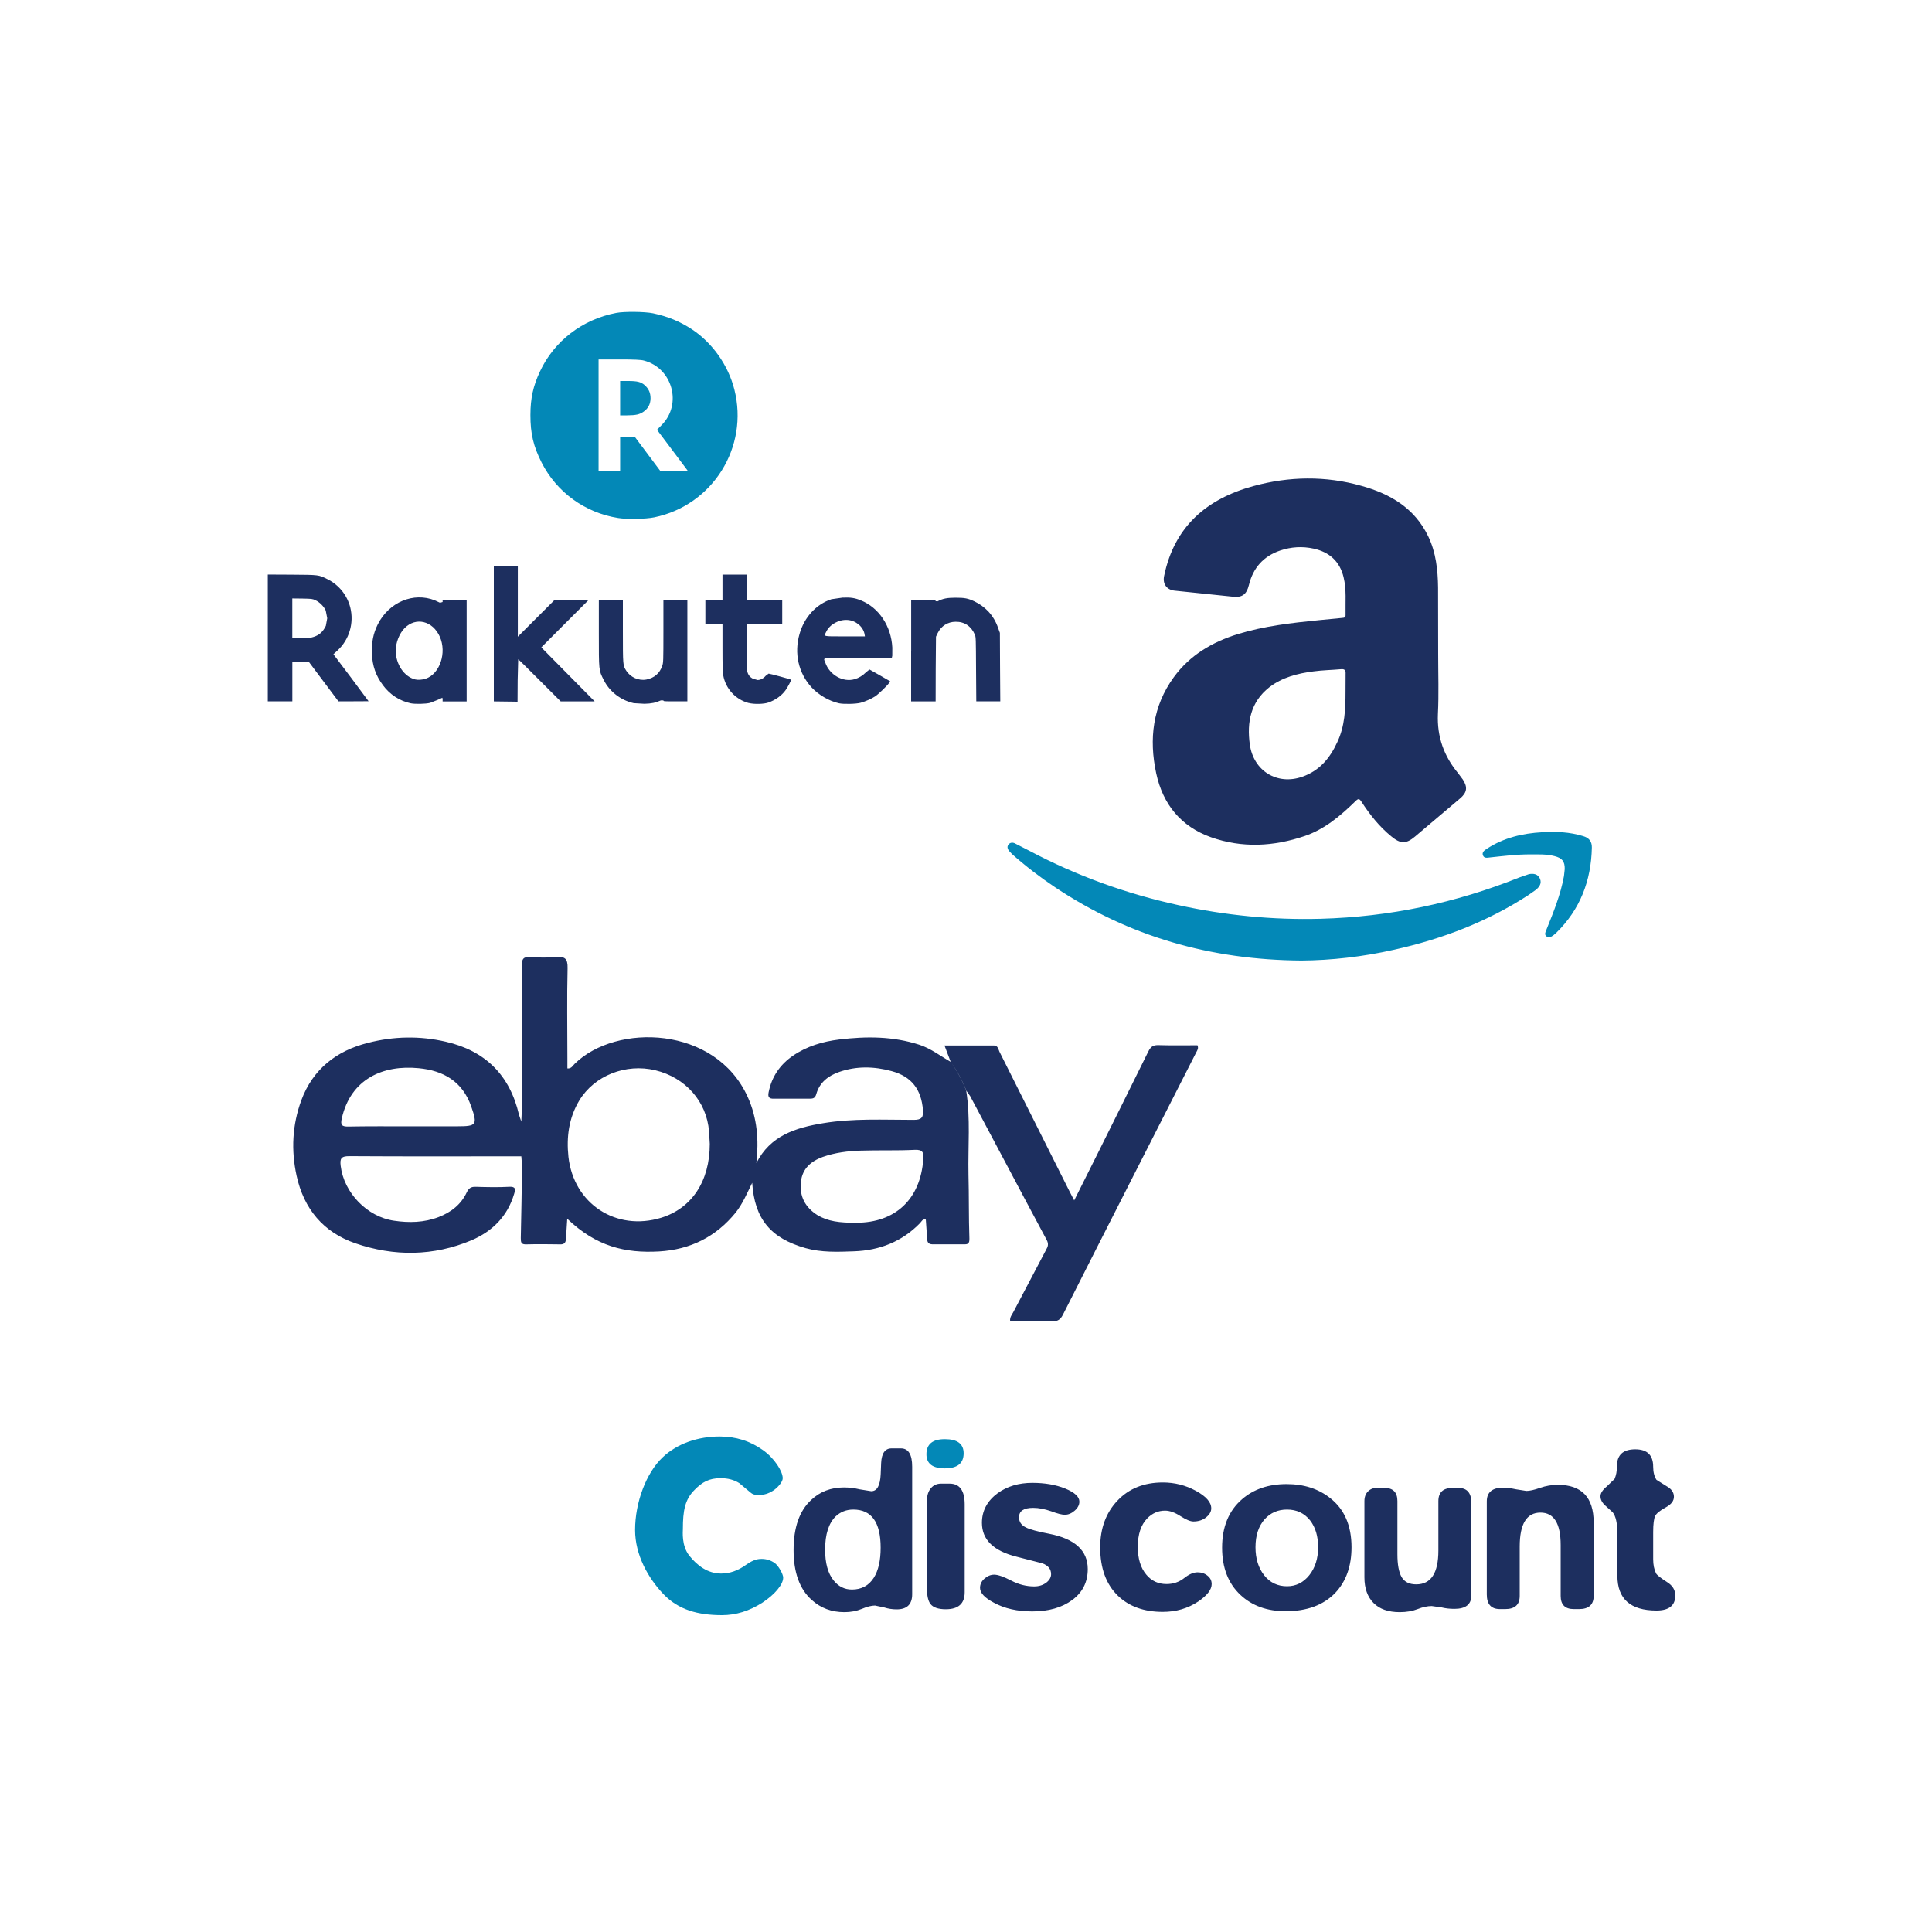 <svg xmlns="http://www.w3.org/2000/svg" xmlns:xlink="http://www.w3.org/1999/xlink" xmlns:serif="http://www.serif.com/" width="100%" height="100%" viewBox="0 0 50 50" xml:space="preserve" style="fill-rule:evenodd;clip-rule:evenodd;stroke-linejoin:round;stroke-miterlimit:2;">    <g>        <path d="M19.467,30.611C19.336,30.874 19.224,31.148 19.039,31.382C18.529,32.009 17.865,32.339 17.061,32.387C16.174,32.437 15.431,32.259 14.68,31.541L14.647,32.059C14.641,32.166 14.601,32.209 14.487,32.204C14.197,32.2 13.913,32.196 13.624,32.204C13.488,32.21 13.478,32.154 13.478,32.043C13.492,31.42 13.502,30.798 13.511,30.173L13.491,29.915L13.491,29.038L13.511,28.595C13.511,27.389 13.515,26.184 13.506,24.98C13.506,24.819 13.543,24.759 13.712,24.769C13.937,24.784 14.167,24.788 14.389,24.769C14.619,24.75 14.694,24.806 14.689,25.054C14.67,25.829 14.684,26.609 14.684,27.389L14.684,27.651C14.792,27.661 14.823,27.575 14.875,27.529C15.945,26.479 18.514,26.539 19.351,28.389C19.598,28.935 19.641,29.509 19.575,30.099L19.467,30.611ZM18.369,29.604L18.35,29.282C18.289,28.507 17.743,27.888 16.958,27.698C16.196,27.516 15.384,27.833 14.991,28.482C14.721,28.931 14.656,29.426 14.711,29.938C14.846,31.155 15.944,31.873 17.113,31.515C17.901,31.271 18.369,30.574 18.369,29.604ZM19.467,30.611L19.574,30.102C19.93,29.392 20.588,29.186 21.299,29.069C22.078,28.939 22.864,28.982 23.649,28.982C23.849,28.982 23.901,28.92 23.886,28.728C23.844,28.196 23.593,27.86 23.074,27.72C22.625,27.598 22.168,27.585 21.719,27.742C21.434,27.841 21.21,28.014 21.125,28.317C21.097,28.416 21.045,28.434 20.962,28.434L20.028,28.434C19.893,28.438 19.869,28.382 19.893,28.265C19.972,27.865 20.187,27.551 20.523,27.321C20.883,27.075 21.294,26.954 21.719,26.902C22.419,26.817 23.111,26.817 23.793,27.038C24.092,27.136 24.335,27.327 24.602,27.48C24.769,27.714 24.905,27.962 25.006,28.228C25.119,28.948 25.049,29.671 25.064,30.396C25.079,30.947 25.068,31.498 25.088,32.052C25.092,32.19 25.045,32.208 24.932,32.202L24.162,32.202C24.045,32.208 23.994,32.171 23.994,32.048L23.96,31.563C23.873,31.541 23.853,31.609 23.812,31.652C23.345,32.134 22.761,32.362 22.098,32.384C21.678,32.399 21.262,32.417 20.847,32.301C19.948,32.045 19.528,31.552 19.467,30.611ZM22.172,31.644C23.157,31.641 23.821,31.051 23.895,29.996C23.91,29.823 23.876,29.749 23.676,29.757C23.209,29.781 22.741,29.763 22.279,29.778C21.947,29.787 21.611,29.83 21.294,29.941C20.99,30.052 20.765,30.24 20.728,30.585C20.686,30.964 20.84,31.249 21.158,31.449C21.425,31.607 21.723,31.649 22.172,31.644ZM13.498,29.047L13.498,29.925C12.013,29.925 10.527,29.931 9.036,29.921C8.827,29.921 8.794,29.986 8.817,30.173C8.9,30.869 9.503,31.494 10.2,31.592C10.587,31.65 10.974,31.641 11.348,31.499C11.676,31.373 11.932,31.173 12.082,30.853C12.133,30.748 12.194,30.71 12.31,30.714C12.601,30.723 12.884,30.729 13.174,30.714C13.342,30.704 13.347,30.77 13.305,30.9C13.133,31.48 12.74,31.868 12.203,32.098C11.217,32.513 10.199,32.521 9.195,32.176C8.368,31.89 7.864,31.287 7.676,30.428C7.531,29.766 7.565,29.112 7.798,28.476C8.097,27.668 8.709,27.192 9.527,26.988C10.19,26.818 10.861,26.804 11.535,26.959C12.557,27.192 13.193,27.823 13.431,28.847L13.498,29.047ZM10.555,29.149L11.834,29.149C12.334,29.149 12.362,29.112 12.195,28.635C11.97,27.989 11.475,27.705 10.835,27.645C9.919,27.555 9.079,27.917 8.846,28.943C8.804,29.121 8.851,29.158 9.018,29.155C9.531,29.146 10.044,29.149 10.555,29.149ZM25.012,28.233C24.908,27.967 24.775,27.715 24.606,27.487L24.443,27.057L25.723,27.057C25.834,27.057 25.837,27.169 25.876,27.239L27.683,30.841L27.8,31.066L28.39,29.888C28.833,28.999 29.276,28.109 29.716,27.217C29.777,27.095 29.836,27.044 29.977,27.048C30.319,27.058 30.66,27.052 30.99,27.052C31.024,27.131 30.987,27.18 30.963,27.226C29.812,29.491 28.655,31.754 27.511,34.019C27.447,34.149 27.372,34.201 27.228,34.195C26.872,34.186 26.512,34.189 26.142,34.189C26.13,34.087 26.191,34.022 26.226,33.954L27.072,32.346C27.121,32.261 27.144,32.193 27.087,32.088C26.424,30.852 25.771,29.609 25.107,28.366L25.012,28.233Z" style="fill:rgb(29,47,95);fill-rule:nonzero;"></path>    </g>    <path d="M37.22,16.939C37.22,17.454 37.239,17.966 37.213,18.481C37.188,19.066 37.368,19.568 37.737,20.012L37.857,20.173C37.989,20.373 37.966,20.513 37.784,20.666L36.621,21.65C36.391,21.845 36.245,21.842 36.012,21.65C35.698,21.395 35.449,21.08 35.232,20.745C35.179,20.664 35.151,20.666 35.086,20.728C34.698,21.108 34.287,21.459 33.767,21.636C32.962,21.91 32.146,21.953 31.338,21.667C30.562,21.389 30.096,20.816 29.923,20.016C29.732,19.126 29.83,18.278 30.379,17.524C30.796,16.954 31.371,16.617 32.034,16.41C32.719,16.201 33.425,16.12 34.134,16.05L34.732,15.992C34.782,15.989 34.825,15.983 34.823,15.918C34.816,15.591 34.85,15.258 34.772,14.938C34.673,14.528 34.406,14.288 33.996,14.198C33.703,14.134 33.413,14.152 33.13,14.248C32.698,14.395 32.431,14.694 32.322,15.139C32.263,15.382 32.149,15.468 31.912,15.443L30.398,15.286C30.192,15.265 30.084,15.107 30.127,14.907C30.389,13.629 31.228,12.91 32.436,12.58C33.365,12.326 34.305,12.311 35.235,12.574C35.986,12.783 36.614,13.153 36.965,13.886C37.164,14.302 37.211,14.752 37.217,15.202L37.22,16.939ZM34.822,17.901L34.824,17.439C34.83,17.343 34.796,17.309 34.701,17.319C34.468,17.34 34.228,17.343 33.995,17.375C33.586,17.427 33.184,17.528 32.849,17.787C32.368,18.167 32.265,18.684 32.345,19.267C32.441,19.951 33.051,20.33 33.704,20.102C34.147,19.947 34.419,19.621 34.607,19.211C34.806,18.795 34.822,18.348 34.822,17.901Z" style="fill:rgb(29,47,95);fill-rule:nonzero;"></path>    <path d="M33.681,24.859C31.328,24.843 29.217,24.237 27.309,22.965C26.921,22.706 26.551,22.423 26.199,22.111L26.114,22.022C26.08,21.975 26.055,21.92 26.095,21.864C26.134,21.803 26.203,21.798 26.26,21.824L26.658,22.028C27.873,22.669 29.152,23.131 30.493,23.424C31.707,23.69 32.934,23.812 34.18,23.778C35.959,23.729 37.672,23.371 39.322,22.708L39.568,22.623C39.685,22.601 39.803,22.617 39.855,22.743C39.904,22.861 39.84,22.952 39.753,23.026L39.55,23.168C38.487,23.858 37.321,24.302 36.087,24.577C35.273,24.762 34.449,24.854 33.681,24.859ZM39.614,22.112C39.26,22.109 38.909,22.154 38.558,22.191C38.488,22.199 38.412,22.216 38.381,22.142C38.344,22.059 38.414,22.009 38.474,21.97C38.912,21.681 39.401,21.567 39.916,21.538C40.27,21.517 40.621,21.532 40.966,21.637C41.124,21.682 41.2,21.776 41.197,21.935C41.179,22.794 40.893,23.539 40.272,24.145L40.203,24.204C40.146,24.246 40.079,24.282 40.02,24.231C39.964,24.187 39.995,24.119 40.02,24.063C40.203,23.608 40.387,23.159 40.475,22.675L40.495,22.493C40.499,22.292 40.428,22.206 40.229,22.156C40.023,22.103 39.818,22.112 39.614,22.112Z" style="fill:rgb(3,136,183);fill-rule:nonzero;"></path>    <path d="M10.628,18.201C10.344,18.14 10.09,17.976 9.911,17.733C9.727,17.487 9.637,17.233 9.626,16.917C9.615,16.617 9.66,16.394 9.778,16.156C10.068,15.583 10.702,15.316 11.258,15.539L11.388,15.6L11.455,15.58L11.455,15.532L12.077,15.532L12.077,18.153L11.455,18.153L11.455,18.106L11.449,18.057L11.328,18.112L11.131,18.19C11.019,18.219 10.743,18.225 10.628,18.201ZM11.019,17.564C11.385,17.437 11.566,16.893 11.383,16.479C11.199,16.066 10.763,15.96 10.471,16.256C10.334,16.396 10.242,16.631 10.242,16.84C10.242,17.192 10.461,17.515 10.747,17.584C10.813,17.601 10.938,17.593 11.019,17.564ZM16.401,18.198C16.066,18.124 15.773,17.898 15.623,17.595C15.495,17.341 15.498,17.363 15.498,16.383L15.498,15.53L16.12,15.53L16.12,16.335C16.12,17.218 16.12,17.22 16.205,17.354C16.314,17.529 16.532,17.625 16.73,17.586C16.935,17.545 17.074,17.425 17.14,17.229C17.166,17.149 17.169,17.119 17.169,16.333L17.169,15.523L17.478,15.527L17.789,15.53L17.789,18.151L17.478,18.151C17.179,18.151 17.169,18.151 17.169,18.126L17.104,18.126C16.965,18.188 16.864,18.209 16.678,18.214L16.401,18.198ZM19.374,18.194C19.035,18.102 18.78,17.824 18.717,17.476C18.702,17.398 18.698,17.215 18.698,16.762L18.698,16.152L18.255,16.152L18.255,15.524L18.477,15.528L18.698,15.531L18.698,14.87L19.32,14.87L19.32,15.517L19.352,15.525L19.812,15.528L20.244,15.524L20.244,16.152L19.32,16.152L19.32,16.715C19.32,17.038 19.325,17.309 19.334,17.354C19.354,17.458 19.404,17.525 19.489,17.566L19.608,17.599C19.68,17.599 19.762,17.555 19.816,17.49L19.892,17.433C19.923,17.433 20.462,17.58 20.473,17.59C20.483,17.6 20.384,17.79 20.329,17.864C20.229,18.003 20.07,18.116 19.888,18.181C19.768,18.224 19.513,18.229 19.376,18.193L19.374,18.193L19.374,18.194ZM21.713,18.201C21.457,18.143 21.189,17.987 21.006,17.792C20.663,17.419 20.547,16.905 20.693,16.403C20.817,15.969 21.126,15.637 21.517,15.508L21.802,15.467C22.01,15.457 22.124,15.474 22.28,15.538C22.747,15.726 23.065,16.205 23.093,16.759L23.092,16.97L23.081,17.021L22.207,17.021C21.211,17.021 21.309,17.006 21.358,17.147C21.467,17.466 21.817,17.666 22.119,17.577C22.225,17.546 22.324,17.487 22.413,17.398L22.502,17.326L22.777,17.481L23.039,17.633L23.011,17.674C22.955,17.753 22.733,17.966 22.649,18.022C22.552,18.085 22.392,18.155 22.276,18.187C22.157,18.22 21.835,18.227 21.713,18.201ZM22.376,16.42C22.345,16.224 22.152,16.06 21.938,16.045C21.712,16.027 21.471,16.161 21.381,16.353C21.321,16.478 21.278,16.469 21.866,16.469L22.384,16.469L22.376,16.42ZM13.394,18.16L12.78,18.152L12.78,14.65L13.401,14.65L13.401,16.478L14.346,15.533L15.228,15.533L14.618,16.143L14.009,16.754L14.699,17.453L15.39,18.152L14.511,18.152L13.966,17.608C13.668,17.307 13.417,17.062 13.411,17.062L13.397,17.61L13.394,18.16ZM6.931,18.15L6.931,14.869L7.556,14.872C8.259,14.877 8.246,14.876 8.47,14.987C8.768,15.134 8.983,15.399 9.065,15.719C9.167,16.125 9.039,16.556 8.732,16.837L8.629,16.932L9.085,17.537L9.539,18.148L9.15,18.15L8.759,18.15L8.377,17.641L7.994,17.13L7.566,17.13L7.566,18.15L6.931,18.15ZM8.122,16.481C8.269,16.433 8.361,16.347 8.433,16.196L8.469,16L8.43,15.8C8.38,15.692 8.272,15.584 8.166,15.535C8.086,15.497 8.073,15.496 7.823,15.491L7.565,15.488L7.565,16.51L7.8,16.51C8.002,16.51 8.048,16.507 8.122,16.481ZM23.581,16.841L23.581,15.531L23.899,15.531C24.208,15.531 24.215,15.531 24.215,15.559L24.267,15.561C24.403,15.489 24.517,15.469 24.732,15.469C24.965,15.469 25.051,15.485 25.218,15.564C25.362,15.634 25.464,15.709 25.576,15.822C25.688,15.944 25.775,16.085 25.832,16.255L25.877,16.379L25.881,17.266L25.887,18.151L25.266,18.151L25.26,17.32C25.256,16.524 25.256,16.486 25.229,16.425C25.136,16.207 24.961,16.088 24.732,16.091C24.529,16.092 24.358,16.199 24.268,16.383L24.223,16.477L24.216,17.316L24.214,18.152L23.58,18.152L23.58,16.841L23.581,16.841Z" style="fill:rgb(29,47,95);fill-rule:nonzero;"></path>    <path d="M15.998,13.406C15.138,13.27 14.408,12.739 14.018,11.973C13.804,11.55 13.726,11.221 13.727,10.739C13.728,10.307 13.798,9.989 13.974,9.614C14.341,8.827 15.073,8.265 15.946,8.099C16.154,8.058 16.688,8.065 16.898,8.108C17.283,8.19 17.593,8.317 17.91,8.525C18.438,8.874 18.848,9.456 19.005,10.079C19.386,11.573 18.442,13.079 16.93,13.389C16.711,13.434 16.221,13.443 15.998,13.406ZM16.049,12.199L16.049,11.308L16.241,11.31L16.432,11.31L16.763,11.753L17.094,12.195L17.453,12.196C17.737,12.199 17.808,12.193 17.791,12.172L17.387,11.634L17.003,11.123L17.122,11.002C17.662,10.462 17.405,9.526 16.664,9.331C16.587,9.31 16.409,9.302 16.025,9.302L15.491,9.302L15.491,12.199L16.049,12.199ZM16.049,10.75L16.049,9.86L16.252,9.86C16.495,9.86 16.587,9.884 16.683,9.967C16.789,10.061 16.836,10.167 16.836,10.31C16.834,10.457 16.777,10.568 16.658,10.653C16.552,10.728 16.457,10.748 16.229,10.75L16.049,10.75Z" style="fill:rgb(3,136,183);fill-rule:nonzero;"></path>    <path d="M20.269,40.828C20.269,41.011 20.041,41.275 19.728,41.478C19.391,41.693 19.044,41.8 18.687,41.8C18.066,41.8 17.559,41.665 17.167,41.253C16.775,40.842 16.436,40.241 16.436,39.596C16.436,38.885 16.723,38.114 17.153,37.712C17.531,37.355 18.069,37.176 18.626,37.176C19.044,37.176 19.418,37.294 19.747,37.53C20.039,37.737 20.257,38.075 20.257,38.258C20.257,38.352 20.123,38.508 19.997,38.585C19.891,38.65 19.795,38.683 19.71,38.683C19.616,38.683 19.521,38.712 19.424,38.627L19.132,38.383C18.998,38.298 18.837,38.255 18.651,38.255C18.35,38.255 18.172,38.357 17.973,38.56C17.726,38.808 17.673,39.097 17.673,39.572C17.673,39.629 17.633,40.002 17.84,40.261C18.047,40.522 18.321,40.723 18.662,40.723C18.885,40.723 19.1,40.648 19.308,40.497C19.515,40.347 19.648,40.344 19.71,40.344C19.832,40.344 19.943,40.378 20.045,40.448C20.146,40.516 20.269,40.738 20.269,40.828Z" style="fill:rgb(3,136,183);fill-rule:nonzero;"></path>    <path d="M22.646,41.551C22.556,41.551 22.442,41.579 22.305,41.637C22.167,41.694 22.016,41.722 21.854,41.722C21.521,41.722 21.239,41.617 21.007,41.406C20.694,41.126 20.538,40.695 20.538,40.115C20.538,39.53 20.69,39.097 20.995,38.817C21.223,38.602 21.504,38.495 21.842,38.495C21.976,38.495 22.112,38.511 22.25,38.544L22.548,38.592C22.698,38.592 22.779,38.446 22.792,38.154L22.804,37.861C22.816,37.61 22.906,37.484 23.072,37.484L23.315,37.484C23.51,37.484 23.607,37.642 23.607,37.959L23.607,41.26C23.607,41.52 23.473,41.65 23.205,41.65C23.096,41.65 22.989,41.634 22.885,41.601L22.646,41.551ZM21.354,40.102C21.354,40.452 21.426,40.717 21.573,40.9C21.699,41.058 21.857,41.137 22.048,41.137C22.296,41.137 22.485,41.035 22.614,40.832C22.732,40.645 22.791,40.386 22.791,40.053C22.791,39.396 22.555,39.067 22.084,39.067C21.905,39.067 21.753,39.126 21.627,39.244C21.446,39.422 21.354,39.708 21.354,40.102ZM24.575,38.396C24.835,38.396 24.966,38.575 24.966,38.932L24.966,41.209C24.966,41.501 24.803,41.647 24.478,41.647C24.283,41.647 24.152,41.602 24.082,41.513C24.021,41.436 23.99,41.302 23.99,41.111L23.99,38.834C23.99,38.7 24.024,38.594 24.091,38.515C24.157,38.436 24.246,38.396 24.356,38.396L24.575,38.396ZM26.737,39.023C26.494,39.023 26.372,39.104 26.372,39.267C26.372,39.385 26.431,39.472 26.549,39.529C26.651,39.582 26.852,39.636 27.153,39.694C27.818,39.823 28.151,40.128 28.151,40.607C28.151,40.944 28.016,41.211 27.749,41.408C27.482,41.605 27.136,41.703 26.714,41.703C26.329,41.703 25.997,41.629 25.722,41.478C25.482,41.352 25.363,41.224 25.363,41.094C25.363,41 25.402,40.92 25.479,40.853C25.557,40.786 25.639,40.752 25.729,40.752C25.827,40.752 25.972,40.803 26.168,40.904C26.362,41.006 26.561,41.056 26.764,41.056C26.89,41.056 26.997,41.022 27.086,40.952C27.164,40.888 27.202,40.816 27.202,40.739C27.202,40.609 27.127,40.515 26.977,40.459L26.312,40.288C25.712,40.139 25.412,39.847 25.412,39.411C25.412,39.098 25.549,38.844 25.82,38.643C26.067,38.465 26.366,38.376 26.715,38.376C27.04,38.376 27.324,38.425 27.569,38.524C27.812,38.624 27.934,38.736 27.934,38.862C27.934,38.947 27.893,39.026 27.812,39.096C27.731,39.167 27.645,39.202 27.557,39.202C27.483,39.202 27.365,39.172 27.203,39.111C27.038,39.054 26.884,39.023 26.737,39.023ZM28.473,40.047C28.473,39.556 28.621,39.152 28.918,38.838C29.214,38.524 29.606,38.366 30.094,38.366C30.398,38.366 30.684,38.438 30.949,38.582C31.215,38.727 31.347,38.878 31.347,39.036C31.347,39.121 31.302,39.199 31.213,39.27C31.124,39.341 31.014,39.376 30.884,39.376C30.807,39.376 30.695,39.329 30.549,39.236C30.403,39.142 30.271,39.095 30.153,39.095C29.974,39.095 29.82,39.162 29.69,39.296C29.527,39.463 29.446,39.708 29.446,40.032C29.446,40.337 29.519,40.577 29.666,40.751C29.8,40.914 29.975,40.995 30.189,40.995C30.364,40.995 30.514,40.944 30.643,40.843C30.77,40.741 30.887,40.691 30.993,40.691C31.091,40.691 31.177,40.719 31.249,40.777C31.322,40.834 31.358,40.906 31.358,40.996C31.358,41.138 31.243,41.288 31.011,41.446C30.742,41.626 30.437,41.715 30.092,41.715C29.604,41.715 29.216,41.574 28.928,41.294C28.625,40.999 28.473,40.583 28.473,40.047ZM34.977,40.041C34.977,40.532 34.837,40.926 34.557,41.223C34.252,41.539 33.825,41.698 33.272,41.698C32.793,41.698 32.404,41.558 32.104,41.277C31.787,40.981 31.628,40.573 31.628,40.053C31.628,39.513 31.801,39.095 32.146,38.798C32.446,38.539 32.83,38.408 33.297,38.408C33.747,38.408 34.125,38.531 34.43,38.774C34.795,39.063 34.977,39.484 34.977,40.041ZM32.492,40.041C32.492,40.337 32.568,40.58 32.718,40.769C32.867,40.958 33.065,41.052 33.309,41.052C33.54,41.052 33.732,40.956 33.884,40.766C34.036,40.575 34.113,40.333 34.113,40.041C34.113,39.757 34.043,39.525 33.905,39.347C33.755,39.16 33.556,39.067 33.308,39.067C33.073,39.067 32.88,39.151 32.73,39.317C32.572,39.495 32.492,39.736 32.492,40.041ZM36.225,41.722C35.928,41.722 35.704,41.643 35.547,41.485C35.39,41.327 35.311,41.105 35.311,40.821L35.311,38.848C35.311,38.742 35.342,38.659 35.403,38.598C35.464,38.537 35.54,38.506 35.63,38.506L35.825,38.506C36.052,38.506 36.165,38.62 36.165,38.848L36.165,40.224C36.165,40.492 36.202,40.689 36.274,40.815C36.348,40.941 36.473,41.003 36.653,41.003C37.034,41.003 37.225,40.711 37.225,40.126L37.225,38.848C37.225,38.62 37.35,38.506 37.602,38.506L37.735,38.506C37.964,38.506 38.077,38.632 38.077,38.884L38.077,41.295C38.077,41.523 37.931,41.637 37.639,41.637C37.516,41.637 37.407,41.624 37.309,41.6L37.053,41.564C36.944,41.564 36.823,41.59 36.688,41.643C36.555,41.695 36.4,41.722 36.225,41.722ZM40.316,38.427C40.935,38.427 41.244,38.752 41.244,39.402L41.244,41.302C41.244,41.529 41.117,41.643 40.865,41.643L40.73,41.643C40.503,41.643 40.39,41.529 40.39,41.302L40.39,39.987C40.39,39.426 40.216,39.146 39.867,39.146C39.51,39.146 39.33,39.438 39.33,40.023L39.33,41.302C39.33,41.529 39.205,41.643 38.953,41.643L38.818,41.643C38.591,41.643 38.478,41.517 38.478,41.265L38.478,38.854C38.478,38.619 38.621,38.5 38.904,38.5C38.994,38.5 39.105,38.515 39.236,38.543L39.502,38.585C39.586,38.585 39.705,38.559 39.856,38.506C40.004,38.454 40.16,38.427 40.316,38.427ZM41.736,39.138L41.541,38.961C41.461,38.888 41.42,38.809 41.42,38.724C41.42,38.643 41.475,38.558 41.584,38.468L41.785,38.274C41.826,38.181 41.846,38.072 41.846,37.946C41.846,37.654 42.004,37.508 42.321,37.508C42.63,37.508 42.784,37.658 42.784,37.959C42.784,38.096 42.813,38.21 42.87,38.299L43.132,38.463C43.257,38.532 43.321,38.623 43.321,38.736C43.321,38.842 43.253,38.931 43.12,39.005C42.962,39.09 42.866,39.168 42.833,39.238C42.802,39.309 42.784,39.446 42.784,39.649L42.784,40.354C42.784,40.496 42.809,40.618 42.858,40.718C42.878,40.759 42.973,40.834 43.143,40.944C43.286,41.033 43.356,41.148 43.356,41.291C43.356,41.551 43.194,41.68 42.87,41.68C42.196,41.68 41.858,41.38 41.858,40.781L41.858,39.686C41.857,39.421 41.816,39.238 41.736,39.138Z" style="fill:rgb(29,47,95);fill-rule:nonzero;"></path>    <path d="M24.939,37.611C24.939,37.871 24.777,38.001 24.452,38.001C24.135,38.001 23.976,37.879 23.976,37.636C23.976,37.376 24.134,37.245 24.452,37.245C24.777,37.245 24.939,37.367 24.939,37.611Z" style="fill:rgb(3,136,183);fill-rule:nonzero;"></path></svg>